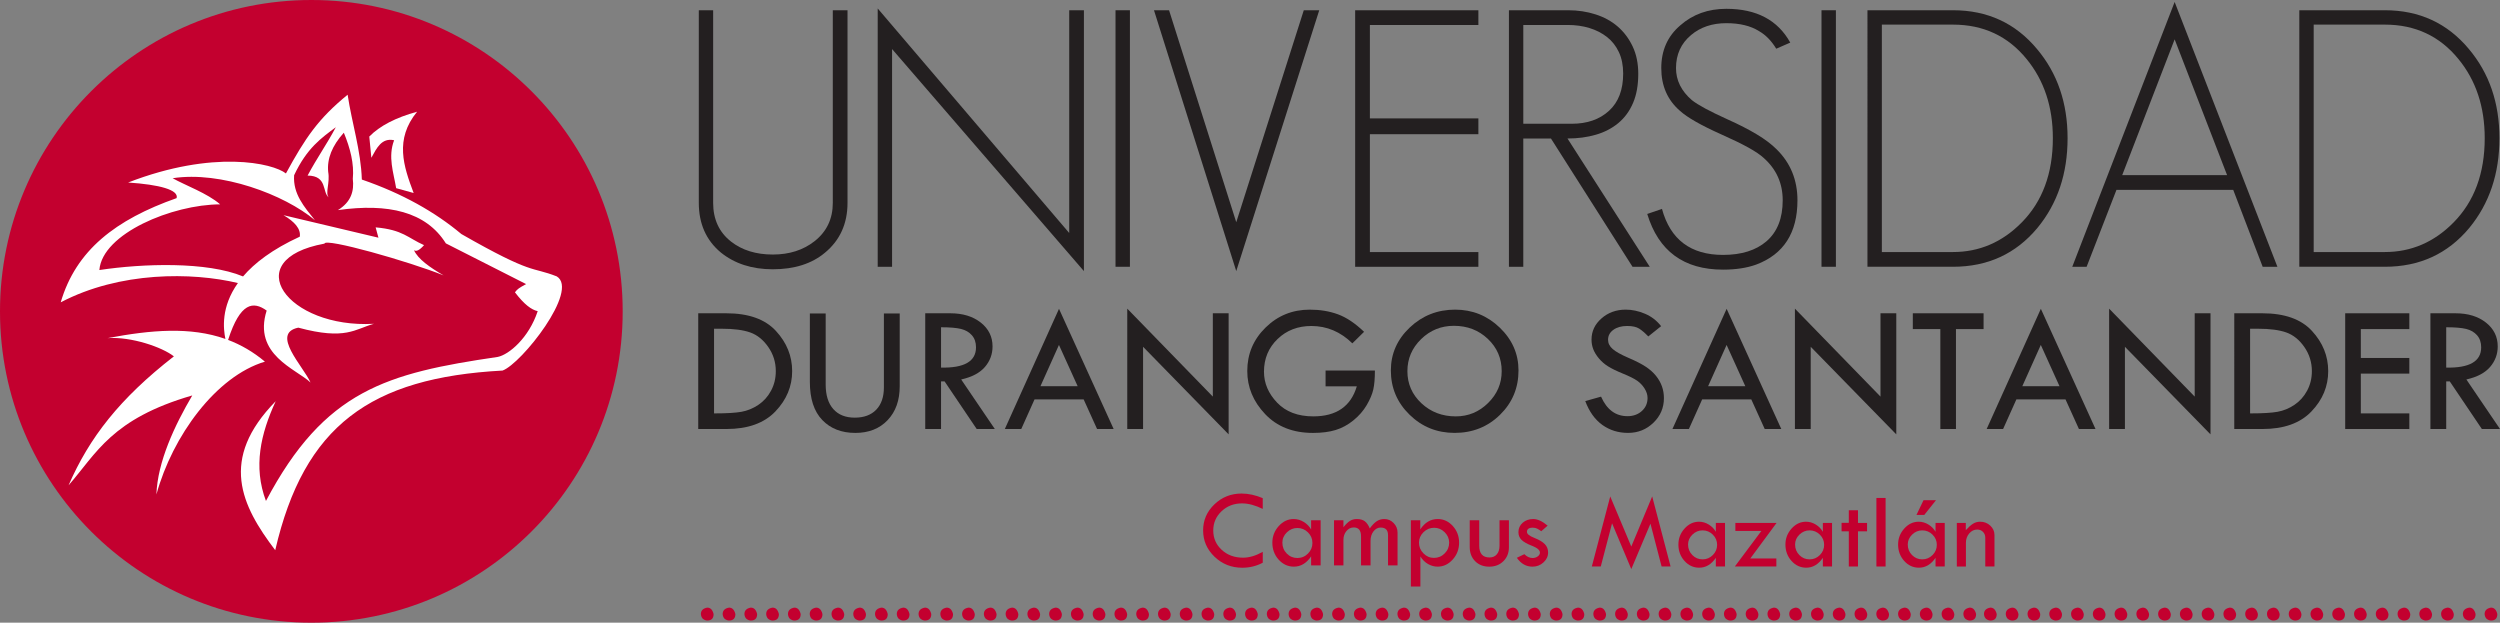 <!-- Generator: Adobe Illustrator 21.0.2, SVG Export Plug-In  -->
<svg version="1.1"
	 xmlns="http://www.w3.org/2000/svg" xmlns:xlink="http://www.w3.org/1999/xlink" xmlns:a="http://ns.adobe.com/AdobeSVGViewerExtensions/3.0/"
	 x="0px" y="0px" width="283.348px" height="70.574px" viewBox="0 0 283.348 70.574"
	 style="enable-background:new 0 0 283.348 70.574;" xml:space="preserve">
<rect x="0" y="0" width="283.348" height="70.574" fill="#808080" stroke="none"/>
<style type="text/css">
	.st0{fill:#C3002F;}
	.st1{fill:#FFFFFF;}
	.st2{fill:#231F20;}
</style>
<defs>
</defs>
<g>
	<g>
		<g>
			<path class="st0" d="M35.291,0C15.79,0,0,15.806,0,35.293c0,19.491,15.79,35.281,35.291,35.281
				c19.481,0,35.284-15.79,35.284-35.281C70.575,15.806,54.772,0,35.291,0z"/>
			<path class="st1" d="M44.669,15.894c-0.719,1.89-0.068,3.646,0.231,5.433c0.662,0.184,1.322,0.366,1.984,0.549
				c-1.149-3.037-2.181-6.078,0.391-9.215c-2.427,0.667-4.233,1.605-5.421,2.815c0.08,0.802,0.157,1.606,0.235,2.406
				C42.695,16.78,43.253,15.591,44.669,15.894z"/>
			<path class="st1" d="M63.103,31.326c-2.941-1.155-2.566-0.086-10.811-4.8c-2.99-2.499-6.687-4.596-11.282-6.176
				c-0.097-3.247-1.128-6.403-1.61-9.614c-3.35,2.739-4.8,4.903-6.993,8.922c-1.466-1.163-8.203-2.723-17.886,1.028
				c3.576,0.241,5.759,0.835,5.497,1.769c-6.906,2.434-11.406,5.905-13.137,11.812c6.704-3.518,14.9-3.427,20.083-2.189
				c-1.937,2.723-1.652,5.194-1.416,6.337c-3.967-1.403-8.419-1.027-13.354-0.092c2.713-0.184,6.207,1.033,7.515,2.067
				c-6.148,4.784-9.579,9.2-11.937,14.615c3.184-3.643,4.875-7.534,14.021-10.187c-1.995,3.388-3.939,7.525-4.065,11.224
				c1.827-6.638,6.756-13.392,12.298-15.054c-1.324-1.111-2.715-1.909-4.173-2.462c1.38-4.287,2.864-4.408,4.371-3.325
				c-1.588,5.008,3.35,6.61,4.971,8.153c-0.821-1.845-4.553-5.562-1.385-6.218c5.383,1.453,6.417,0.158,8.566-0.436
				c-9.825,0.553-15.495-7.279-5.597-9.089c0.029-0.687,9.597,2.027,13.5,3.603c-1.573-0.917-2.905-1.853-3.359-2.858
				c0.265,0.188,0.643-0.004,1.14-0.573c-1.831-0.807-2.381-1.739-5.486-2.014c0.106,0.39,0.213,0.78,0.318,1.171
				c-3.584-0.851-7.171-1.701-10.758-2.552c1.272,0.751,1.976,1.554,1.845,2.435c-3.121,1.435-5.14,2.994-6.432,4.508
				c-4.09-1.705-11.34-1.469-16.285-0.725c0.333-4.144,8.279-7.428,13.69-7.445c-1.425-1.25-4.004-2.176-5.386-2.961
				c5.444-0.847,12.677,1.847,16.128,4.759c-1.208-1.51-2.505-2.98-2.359-5.098c1.451-3.085,3.091-4.225,4.727-5.441
				c-1.1,2.063-2.102,3.419-3.201,5.481c2.294,0.011,1.632,1.941,2.405,2.467c-0.446-0.457,0.158-1.635-0.069-2.889
				c-0.148-1.482,0.443-2.964,1.773-4.438c0.73,1.774,1.181,3.524,1.017,5.23c0.166,1.381-0.188,2.618-1.689,3.543
				c5.693-0.805,9.986,0.177,12.235,3.77c3.031,1.539,6.063,3.076,9.096,4.614c-0.798,0.434-0.98,0.551-1.267,0.933
				c1.078,1.402,1.866,1.973,2.581,2.136c-1.004,3.033-3.253,4.925-4.527,5.186c-12.583,1.848-19.62,3.749-26.273,16.324
				c-1.462-3.881-0.6-7.619,1.106-11.305c-6.457,6.582-3.898,11.829-0.055,16.887c3.265-14.114,10.798-19.553,25.765-20.36
				C59.096,41.229,65.688,32.9,63.103,31.326z"/>
		</g>
		<g>
			<g>
				<path class="st0" d="M80.159,70.329c-0.16,0-0.327-0.065-0.502-0.199c-0.131-0.133-0.203-0.31-0.22-0.532
					c0-0.4,0.242-0.644,0.721-0.732c0.364,0,0.603,0.244,0.72,0.732C80.879,70.085,80.639,70.329,80.159,70.329z"/>
				<path class="st0" d="M82.627,70.329c-0.161,0-0.327-0.065-0.502-0.199c-0.131-0.133-0.204-0.31-0.219-0.532
					c0-0.4,0.241-0.644,0.721-0.732c0.363,0,0.603,0.244,0.721,0.732C83.348,70.085,83.106,70.329,82.627,70.329z"/>
				<path class="st0" d="M85.094,70.329c-0.161,0-0.327-0.065-0.503-0.199c-0.131-0.133-0.203-0.31-0.219-0.532
					c0-0.4,0.241-0.644,0.721-0.732c0.365,0,0.603,0.244,0.72,0.732C85.814,70.085,85.574,70.329,85.094,70.329z"/>
				<path class="st0" d="M87.56,70.329c-0.159,0-0.327-0.065-0.503-0.199c-0.131-0.133-0.203-0.31-0.219-0.532
					c0-0.4,0.242-0.644,0.721-0.732c0.364,0,0.604,0.244,0.721,0.732C88.281,70.085,88.042,70.329,87.56,70.329z"/>
				<path class="st0" d="M90.028,70.329c-0.161,0-0.328-0.065-0.503-0.199c-0.131-0.133-0.203-0.31-0.218-0.532
					c0-0.4,0.241-0.644,0.721-0.732c0.364,0,0.603,0.244,0.721,0.732C90.749,70.085,90.508,70.329,90.028,70.329z"/>
				<path class="st0" d="M92.495,70.329c-0.161,0-0.327-0.065-0.503-0.199c-0.131-0.133-0.203-0.31-0.218-0.532
					c0-0.4,0.241-0.644,0.721-0.732c0.364,0,0.604,0.244,0.721,0.732C93.215,70.085,92.975,70.329,92.495,70.329z"/>
				<path class="st0" d="M94.963,70.329c-0.161,0-0.328-0.065-0.504-0.199c-0.131-0.133-0.202-0.31-0.216-0.532
					c0-0.4,0.24-0.644,0.721-0.732c0.363,0,0.603,0.244,0.72,0.732C95.683,70.085,95.443,70.329,94.963,70.329z"/>
				<path class="st0" d="M97.43,70.329c-0.161,0-0.328-0.065-0.504-0.199c-0.131-0.133-0.202-0.31-0.218-0.532
					c0-0.4,0.242-0.644,0.722-0.732c0.362,0,0.602,0.244,0.72,0.732C98.15,70.085,97.909,70.329,97.43,70.329z"/>
				<path class="st0" d="M99.896,70.329c-0.161,0-0.327-0.065-0.503-0.199c-0.131-0.133-0.205-0.31-0.219-0.532
					c0-0.4,0.241-0.644,0.721-0.732c0.364,0,0.604,0.244,0.72,0.732C100.616,70.085,100.376,70.329,99.896,70.329z"/>
				<path class="st0" d="M102.363,70.329c-0.16,0-0.328-0.065-0.502-0.199c-0.131-0.133-0.205-0.31-0.219-0.532
					c0-0.4,0.241-0.644,0.721-0.732c0.365,0,0.604,0.244,0.721,0.732C103.084,70.085,102.844,70.329,102.363,70.329z"/>
				<path class="st0" d="M104.831,70.329c-0.161,0-0.326-0.065-0.503-0.199c-0.133-0.133-0.204-0.31-0.219-0.532
					c0-0.4,0.241-0.644,0.721-0.732c0.363,0,0.603,0.244,0.719,0.732C105.549,70.085,105.31,70.329,104.831,70.329z"/>
				<path class="st0" d="M107.297,70.329c-0.159,0-0.327-0.065-0.503-0.199c-0.13-0.133-0.203-0.31-0.218-0.532
					c0-0.4,0.242-0.644,0.721-0.732c0.363,0,0.604,0.244,0.72,0.732C108.017,70.085,107.777,70.329,107.297,70.329z"/>
				<path class="st0" d="M109.764,70.329c-0.16,0-0.328-0.065-0.503-0.199c-0.131-0.133-0.203-0.31-0.219-0.532
					c0-0.4,0.242-0.644,0.721-0.732c0.363,0,0.603,0.244,0.719,0.732C110.484,70.085,110.245,70.329,109.764,70.329z"/>
				<path class="st0" d="M112.232,70.329c-0.161,0-0.327-0.065-0.503-0.199c-0.131-0.133-0.204-0.31-0.219-0.532
					c0-0.4,0.24-0.644,0.722-0.732c0.364,0,0.602,0.244,0.719,0.732C112.951,70.085,112.712,70.329,112.232,70.329z"/>
				<path class="st0" d="M114.698,70.329c-0.159,0-0.327-0.065-0.503-0.199c-0.129-0.133-0.203-0.31-0.217-0.532
					c0-0.4,0.24-0.644,0.721-0.732c0.364,0,0.604,0.244,0.72,0.732C115.418,70.085,115.178,70.329,114.698,70.329z"/>
				<path class="st0" d="M117.166,70.329c-0.161,0-0.328-0.065-0.504-0.199c-0.131-0.133-0.203-0.31-0.217-0.532
					c0-0.4,0.241-0.644,0.721-0.732c0.363,0,0.602,0.244,0.719,0.732C117.885,70.085,117.647,70.329,117.166,70.329z"/>
				<path class="st0" d="M119.632,70.329c-0.161,0-0.327-0.065-0.502-0.199c-0.131-0.133-0.203-0.31-0.219-0.532
					c0-0.4,0.241-0.644,0.721-0.732c0.365,0,0.604,0.244,0.721,0.732C120.352,70.085,120.113,70.329,119.632,70.329z"/>
				<path class="st0" d="M122.1,70.329c-0.161,0-0.327-0.065-0.504-0.199c-0.13-0.133-0.203-0.31-0.217-0.532
					c0-0.4,0.24-0.644,0.721-0.732c0.364,0,0.602,0.244,0.72,0.732C122.82,70.085,122.58,70.329,122.1,70.329z"/>
				<path class="st0" d="M124.566,70.329c-0.161,0-0.327-0.065-0.503-0.199c-0.13-0.133-0.204-0.31-0.218-0.532
					c0-0.4,0.24-0.644,0.721-0.732c0.363,0,0.604,0.244,0.72,0.732C125.286,70.085,125.046,70.329,124.566,70.329z"/>
				<path class="st0" d="M127.033,70.329c-0.161,0-0.326-0.065-0.503-0.199c-0.131-0.133-0.202-0.31-0.218-0.532
					c0-0.4,0.241-0.644,0.721-0.732c0.365,0,0.603,0.244,0.719,0.732C127.753,70.085,127.515,70.329,127.033,70.329z"/>
				<path class="st0" d="M129.501,70.329c-0.161,0-0.326-0.065-0.503-0.199c-0.129-0.133-0.203-0.31-0.219-0.532
					c0-0.4,0.242-0.644,0.723-0.732c0.364,0,0.603,0.244,0.72,0.732C130.221,70.085,129.981,70.329,129.501,70.329z"/>
				<path class="st0" d="M131.967,70.329c-0.16,0-0.327-0.065-0.502-0.199c-0.131-0.133-0.204-0.31-0.218-0.532
					c0-0.4,0.24-0.644,0.72-0.732c0.364,0,0.603,0.244,0.721,0.732C132.689,70.085,132.448,70.329,131.967,70.329z"/>
				<path class="st0" d="M134.434,70.329c-0.161,0-0.327-0.065-0.503-0.199c-0.13-0.133-0.203-0.31-0.217-0.532
					c0-0.4,0.24-0.644,0.72-0.732c0.365,0,0.605,0.244,0.721,0.732C135.155,70.085,134.915,70.329,134.434,70.329z"/>
				<path class="st0" d="M136.902,70.329c-0.16,0-0.328-0.065-0.503-0.199c-0.131-0.133-0.203-0.31-0.219-0.532
					c0-0.4,0.241-0.644,0.722-0.732c0.363,0,0.603,0.244,0.719,0.732C137.622,70.085,137.382,70.329,136.902,70.329z"/>
				<path class="st0" d="M139.37,70.329c-0.161,0-0.327-0.065-0.503-0.199c-0.131-0.133-0.203-0.31-0.217-0.532
					c0-0.4,0.241-0.644,0.721-0.732c0.363,0,0.603,0.244,0.72,0.732C140.089,70.085,139.85,70.329,139.37,70.329z"/>
				<path class="st0" d="M141.835,70.329c-0.16,0-0.327-0.065-0.502-0.199c-0.129-0.133-0.202-0.31-0.217-0.532
					c0-0.4,0.24-0.644,0.719-0.732c0.365,0,0.605,0.244,0.721,0.732C142.555,70.085,142.315,70.329,141.835,70.329z"/>
				<path class="st0" d="M144.302,70.329c-0.16,0-0.327-0.065-0.502-0.199c-0.13-0.133-0.203-0.31-0.219-0.532
					c0-0.4,0.24-0.644,0.721-0.732c0.365,0,0.604,0.244,0.721,0.732C145.023,70.085,144.783,70.329,144.302,70.329z"/>
				<path class="st0" d="M146.77,70.329c-0.161,0-0.328-0.065-0.503-0.199c-0.131-0.133-0.203-0.31-0.218-0.532
					c0-0.4,0.241-0.644,0.721-0.732c0.363,0,0.603,0.244,0.72,0.732C147.49,70.085,147.251,70.329,146.77,70.329z"/>
				<path class="st0" d="M149.236,70.329c-0.16,0-0.327-0.065-0.503-0.199c-0.129-0.133-0.203-0.31-0.217-0.532
					c0-0.4,0.241-0.644,0.72-0.732c0.363,0,0.604,0.244,0.72,0.732C149.956,70.085,149.717,70.329,149.236,70.329z"/>
				<path class="st0" d="M151.703,70.329c-0.159,0-0.326-0.065-0.502-0.199c-0.129-0.133-0.202-0.31-0.219-0.532
					c0-0.4,0.242-0.644,0.721-0.732c0.365,0,0.605,0.244,0.721,0.732C152.424,70.085,152.184,70.329,151.703,70.329z"/>
				<path class="st0" d="M154.17,70.329c-0.16,0-0.327-0.065-0.502-0.199c-0.131-0.133-0.202-0.31-0.217-0.532
					c0-0.4,0.24-0.644,0.719-0.732c0.365,0,0.605,0.244,0.721,0.732C154.891,70.085,154.651,70.329,154.17,70.329z"/>
				<path class="st0" d="M156.639,70.329c-0.161,0-0.328-0.065-0.503-0.199c-0.131-0.133-0.203-0.31-0.218-0.532
					c0-0.4,0.241-0.644,0.721-0.732c0.363,0,0.603,0.244,0.719,0.732C157.357,70.085,157.119,70.329,156.639,70.329z"/>
				<path class="st0" d="M159.105,70.329c-0.159,0-0.327-0.065-0.503-0.199c-0.13-0.133-0.202-0.31-0.218-0.532
					c0-0.4,0.241-0.644,0.721-0.732c0.363,0,0.604,0.244,0.72,0.732C159.825,70.085,159.587,70.329,159.105,70.329z"/>
				<path class="st0" d="M161.572,70.329c-0.16,0-0.328-0.065-0.503-0.199c-0.131-0.133-0.202-0.31-0.219-0.532
					c0-0.4,0.241-0.644,0.721-0.732c0.365,0,0.604,0.244,0.721,0.732C162.292,70.085,162.053,70.329,161.572,70.329z"/>
				<path class="st0" d="M164.039,70.329c-0.161,0-0.327-0.065-0.503-0.199c-0.132-0.133-0.204-0.31-0.219-0.532
					c0-0.4,0.24-0.644,0.721-0.732c0.363,0,0.603,0.244,0.719,0.732C164.759,70.085,164.519,70.329,164.039,70.329z"/>
				<path class="st0" d="M166.506,70.329c-0.16,0-0.327-0.065-0.503-0.199c-0.13-0.133-0.202-0.31-0.217-0.532
					c0-0.4,0.241-0.644,0.721-0.732c0.363,0,0.604,0.244,0.721,0.732C167.227,70.085,166.988,70.329,166.506,70.329z"/>
				<path class="st0" d="M168.973,70.329c-0.161,0-0.327-0.065-0.503-0.199c-0.131-0.133-0.202-0.31-0.218-0.532
					c0-0.4,0.241-0.644,0.721-0.732c0.364,0,0.604,0.244,0.721,0.732C169.694,70.085,169.454,70.329,168.973,70.329z"/>
				<path class="st0" d="M171.44,70.329c-0.161,0-0.328-0.065-0.502-0.199c-0.132-0.133-0.204-0.31-0.219-0.532
					c0-0.4,0.241-0.644,0.721-0.732c0.364,0,0.603,0.244,0.72,0.732C172.16,70.085,171.92,70.329,171.44,70.329z"/>
				<path class="st0" d="M173.908,70.329c-0.161,0-0.328-0.065-0.503-0.199c-0.131-0.133-0.203-0.31-0.217-0.532
					c0-0.4,0.241-0.644,0.721-0.732c0.363,0,0.602,0.244,0.721,0.732C174.628,70.085,174.388,70.329,173.908,70.329z"/>
				<path class="st0" d="M176.374,70.329c-0.16,0-0.327-0.065-0.503-0.199c-0.131-0.133-0.203-0.31-0.218-0.532
					c0-0.4,0.241-0.644,0.721-0.732c0.364,0,0.604,0.244,0.721,0.732C177.095,70.085,176.854,70.329,176.374,70.329z"/>
				<path class="st0" d="M178.841,70.329c-0.159,0-0.326-0.065-0.503-0.199c-0.131-0.133-0.203-0.31-0.219-0.532
					c0-0.4,0.243-0.644,0.721-0.732c0.365,0,0.605,0.244,0.721,0.732C179.561,70.085,179.322,70.329,178.841,70.329z"/>
				<path class="st0" d="M181.309,70.329c-0.161,0-0.328-0.065-0.503-0.199c-0.131-0.133-0.204-0.31-0.219-0.532
					c0-0.4,0.241-0.644,0.722-0.732c0.363,0,0.602,0.244,0.719,0.732C182.028,70.085,181.789,70.329,181.309,70.329z"/>
				<path class="st0" d="M183.775,70.329c-0.16,0-0.326-0.065-0.502-0.199c-0.131-0.133-0.205-0.31-0.218-0.532
					c0-0.4,0.241-0.644,0.72-0.732c0.366,0,0.603,0.244,0.721,0.732C184.496,70.085,184.257,70.329,183.775,70.329z"/>
				<path class="st0" d="M186.242,70.329c-0.16,0-0.327-0.065-0.503-0.199c-0.131-0.133-0.204-0.31-0.219-0.532
					c0-0.4,0.241-0.644,0.721-0.732c0.365,0,0.604,0.244,0.72,0.732C186.962,70.085,186.722,70.329,186.242,70.329z"/>
				<path class="st0" d="M188.711,70.329c-0.161,0-0.33-0.065-0.504-0.199c-0.131-0.133-0.203-0.31-0.219-0.532
					c0-0.4,0.242-0.644,0.723-0.732c0.362,0,0.602,0.244,0.718,0.732C189.429,70.085,189.19,70.329,188.711,70.329z"/>
				<path class="st0" d="M191.177,70.329c-0.16,0-0.326-0.065-0.503-0.199c-0.13-0.133-0.203-0.31-0.218-0.532
					c0-0.4,0.241-0.644,0.721-0.732c0.363,0,0.603,0.244,0.719,0.732C191.896,70.085,191.658,70.329,191.177,70.329z"/>
				<path class="st0" d="M193.644,70.329c-0.161,0-0.328-0.065-0.503-0.199c-0.13-0.133-0.205-0.31-0.218-0.532
					c0-0.4,0.239-0.644,0.721-0.732c0.364,0,0.603,0.244,0.719,0.732C194.362,70.085,194.124,70.329,193.644,70.329z"/>
				<path class="st0" d="M196.111,70.329c-0.161,0-0.327-0.065-0.503-0.199c-0.131-0.133-0.204-0.31-0.218-0.532
					c0-0.4,0.24-0.644,0.721-0.732c0.363,0,0.603,0.244,0.72,0.732C196.831,70.085,196.592,70.329,196.111,70.329z"/>
				<path class="st0" d="M198.579,70.329c-0.161,0-0.328-0.065-0.505-0.199c-0.131-0.133-0.202-0.31-0.218-0.532
					c0-0.4,0.241-0.644,0.723-0.732c0.363,0,0.602,0.244,0.718,0.732C199.298,70.085,199.059,70.329,198.579,70.329z"/>
				<path class="st0" d="M201.045,70.329c-0.161,0-0.327-0.065-0.503-0.199c-0.129-0.133-0.203-0.31-0.218-0.532
					c0-0.4,0.241-0.644,0.721-0.732c0.364,0,0.604,0.244,0.718,0.732C201.763,70.085,201.525,70.329,201.045,70.329z"/>
				<path class="st0" d="M203.511,70.329c-0.16,0-0.327-0.065-0.502-0.199c-0.131-0.133-0.204-0.31-0.218-0.532
					c0-0.4,0.241-0.644,0.72-0.732c0.365,0,0.603,0.244,0.721,0.732C204.233,70.085,203.992,70.329,203.511,70.329z"/>
				<path class="st0" d="M205.979,70.329c-0.161,0-0.327-0.065-0.503-0.199c-0.131-0.133-0.203-0.31-0.218-0.532
					c0-0.4,0.24-0.644,0.721-0.732c0.365,0,0.604,0.244,0.72,0.732C206.699,70.085,206.46,70.329,205.979,70.329z"/>
				<path class="st0" d="M208.446,70.329c-0.16,0-0.326-0.065-0.503-0.199c-0.13-0.133-0.203-0.31-0.217-0.532
					c0-0.4,0.24-0.644,0.72-0.732c0.365,0,0.603,0.244,0.719,0.732C209.165,70.085,208.926,70.329,208.446,70.329z"/>
				<path class="st0" d="M210.913,70.329c-0.16,0-0.327-0.065-0.503-0.199c-0.13-0.133-0.203-0.31-0.218-0.532
					c0-0.4,0.241-0.644,0.721-0.732c0.364,0,0.603,0.244,0.72,0.732C211.633,70.085,211.394,70.329,210.913,70.329z"/>
				<path class="st0" d="M213.379,70.329c-0.16,0-0.326-0.065-0.502-0.199c-0.131-0.133-0.203-0.31-0.219-0.532
					c0-0.4,0.241-0.644,0.721-0.732c0.366,0,0.604,0.244,0.721,0.732C214.1,70.085,213.861,70.329,213.379,70.329z"/>
				<path class="st0" d="M215.847,70.329c-0.161,0-0.326-0.065-0.502-0.199c-0.13-0.133-0.203-0.31-0.218-0.532
					c0-0.4,0.24-0.644,0.72-0.732c0.364,0,0.604,0.244,0.72,0.732C216.567,70.085,216.327,70.329,215.847,70.329z"/>
				<path class="st0" d="M218.315,70.329c-0.16,0-0.327-0.065-0.503-0.199c-0.131-0.133-0.203-0.31-0.218-0.532
					c0-0.4,0.241-0.644,0.721-0.732c0.363,0,0.602,0.244,0.719,0.732C219.033,70.085,218.794,70.329,218.315,70.329z"/>
				<path class="st0" d="M220.781,70.329c-0.16,0-0.327-0.065-0.504-0.199c-0.13-0.133-0.202-0.31-0.218-0.532
					c0-0.4,0.242-0.644,0.721-0.732c0.365,0,0.604,0.244,0.72,0.732C221.501,70.085,221.262,70.329,220.781,70.329z"/>
				<path class="st0" d="M223.249,70.329c-0.161,0-0.329-0.065-0.504-0.199c-0.13-0.133-0.202-0.31-0.219-0.532
					c0-0.4,0.242-0.644,0.724-0.732c0.363,0,0.603,0.244,0.72,0.732C223.969,70.085,223.729,70.329,223.249,70.329z"/>
			</g>
			<g>
				<path class="st0" d="M225.584,70.329c-0.16,0-0.326-0.065-0.502-0.199c-0.131-0.133-0.204-0.31-0.219-0.532
					c0-0.4,0.241-0.644,0.721-0.732c0.365,0,0.605,0.244,0.721,0.732C226.305,70.085,226.065,70.329,225.584,70.329z"/>
				<path class="st0" d="M228.054,70.329c-0.161,0-0.328-0.065-0.504-0.199c-0.131-0.133-0.202-0.31-0.219-0.532
					c0-0.4,0.241-0.644,0.723-0.732c0.363,0,0.602,0.244,0.719,0.732C228.773,70.085,228.533,70.329,228.054,70.329z"/>
				<path class="st0" d="M230.519,70.329c-0.161,0-0.327-0.065-0.503-0.199c-0.131-0.133-0.204-0.31-0.218-0.532
					c0-0.4,0.241-0.644,0.721-0.732c0.363,0,0.603,0.244,0.719,0.732C231.238,70.085,230.999,70.329,230.519,70.329z"/>
				<path class="st0" d="M232.986,70.329c-0.159,0-0.327-0.065-0.502-0.199c-0.131-0.133-0.205-0.31-0.219-0.532
					c0-0.4,0.241-0.644,0.721-0.732c0.365,0,0.604,0.244,0.721,0.732C233.707,70.085,233.466,70.329,232.986,70.329z"/>
				<path class="st0" d="M235.453,70.329c-0.16,0-0.327-0.065-0.502-0.199c-0.131-0.133-0.203-0.31-0.219-0.532
					c0-0.4,0.241-0.644,0.721-0.732c0.365,0,0.603,0.244,0.721,0.732C236.174,70.085,235.934,70.329,235.453,70.329z"/>
				<path class="st0" d="M237.921,70.329c-0.161,0-0.328-0.065-0.503-0.199c-0.132-0.133-0.203-0.31-0.218-0.532
					c0-0.4,0.239-0.644,0.721-0.732c0.363,0,0.603,0.244,0.718,0.732C238.639,70.085,238.401,70.329,237.921,70.329z"/>
				<path class="st0" d="M240.387,70.329c-0.159,0-0.327-0.065-0.504-0.199c-0.129-0.133-0.203-0.31-0.219-0.532
					c0-0.4,0.242-0.644,0.722-0.732c0.364,0,0.603,0.244,0.72,0.732C241.107,70.085,240.867,70.329,240.387,70.329z"/>
				<path class="st0" d="M242.855,70.329c-0.16,0-0.328-0.065-0.503-0.199c-0.13-0.133-0.203-0.31-0.218-0.532
					c0-0.4,0.241-0.644,0.721-0.732c0.365,0,0.602,0.244,0.72,0.732C243.575,70.085,243.336,70.329,242.855,70.329z"/>
				<path class="st0" d="M245.322,70.329c-0.161,0-0.328-0.065-0.503-0.199c-0.132-0.133-0.205-0.31-0.219-0.532
					c0-0.4,0.241-0.644,0.722-0.732c0.364,0,0.602,0.244,0.718,0.732C246.04,70.085,245.802,70.329,245.322,70.329z"/>
				<path class="st0" d="M247.789,70.329c-0.16,0-0.327-0.065-0.504-0.199c-0.13-0.133-0.203-0.31-0.217-0.532
					c0-0.4,0.24-0.644,0.721-0.732c0.363,0,0.602,0.244,0.719,0.732C248.508,70.085,248.268,70.329,247.789,70.329z"/>
				<path class="st0" d="M250.255,70.329c-0.16,0-0.326-0.065-0.503-0.199c-0.13-0.133-0.203-0.31-0.218-0.532
					c0-0.4,0.242-0.644,0.721-0.732c0.365,0,0.604,0.244,0.721,0.732C250.975,70.085,250.737,70.329,250.255,70.329z"/>
				<path class="st0" d="M252.723,70.329c-0.161,0-0.328-0.065-0.503-0.199c-0.131-0.133-0.203-0.31-0.219-0.532
					c0-0.4,0.241-0.644,0.722-0.732c0.364,0,0.603,0.244,0.719,0.732C253.442,70.085,253.203,70.329,252.723,70.329z"/>
				<path class="st0" d="M255.189,70.329c-0.16,0-0.326-0.065-0.502-0.199c-0.13-0.133-0.204-0.31-0.218-0.532
					c0-0.4,0.241-0.644,0.72-0.732c0.365,0,0.604,0.244,0.72,0.732C255.908,70.085,255.669,70.329,255.189,70.329z"/>
				<path class="st0" d="M257.656,70.329c-0.16,0-0.327-0.065-0.503-0.199c-0.13-0.133-0.203-0.31-0.217-0.532
					c0-0.4,0.24-0.644,0.721-0.732c0.363,0,0.604,0.244,0.721,0.732C258.377,70.085,258.137,70.329,257.656,70.329z"/>
				<path class="st0" d="M260.124,70.329c-0.161,0-0.327-0.065-0.504-0.199c-0.13-0.133-0.201-0.31-0.217-0.532
					c0-0.4,0.241-0.644,0.721-0.732c0.365,0,0.603,0.244,0.719,0.732C260.843,70.085,260.604,70.329,260.124,70.329z"/>
				<path class="st0" d="M262.59,70.329c-0.161,0-0.327-0.065-0.502-0.199c-0.131-0.133-0.203-0.31-0.219-0.532
					c0-0.4,0.241-0.644,0.721-0.732c0.365,0,0.603,0.244,0.721,0.732C263.311,70.085,263.07,70.329,262.59,70.329z"/>
				<path class="st0" d="M265.057,70.329c-0.16,0-0.327-0.065-0.503-0.199c-0.13-0.133-0.203-0.31-0.217-0.532
					c0-0.4,0.24-0.644,0.72-0.732c0.364,0,0.603,0.244,0.721,0.732C265.778,70.085,265.538,70.329,265.057,70.329z"/>
				<path class="st0" d="M267.525,70.329c-0.16,0-0.327-0.065-0.503-0.199c-0.129-0.133-0.203-0.31-0.217-0.532
					c0-0.4,0.239-0.644,0.72-0.732c0.364,0,0.604,0.244,0.72,0.732C268.245,70.085,268.005,70.329,267.525,70.329z"/>
				<path class="st0" d="M269.993,70.329c-0.161,0-0.329-0.065-0.503-0.199c-0.131-0.133-0.203-0.31-0.219-0.532
					c0-0.4,0.241-0.644,0.722-0.732c0.363,0,0.602,0.244,0.718,0.732C270.71,70.085,270.473,70.329,269.993,70.329z"/>
				<path class="st0" d="M272.459,70.329c-0.161,0-0.328-0.065-0.503-0.199c-0.13-0.133-0.203-0.31-0.219-0.532
					c0-0.4,0.242-0.644,0.722-0.732c0.363,0,0.603,0.244,0.72,0.732C273.179,70.085,272.94,70.329,272.459,70.329z"/>
				<path class="st0" d="M274.925,70.329c-0.159,0-0.326-0.065-0.502-0.199c-0.13-0.133-0.204-0.31-0.219-0.532
					c0-0.4,0.241-0.644,0.721-0.732c0.366,0,0.605,0.244,0.721,0.732C275.646,70.085,275.406,70.329,274.925,70.329z"/>
				<path class="st0" d="M277.393,70.329c-0.161,0-0.328-0.065-0.503-0.199c-0.13-0.133-0.203-0.31-0.218-0.532
					c0-0.4,0.239-0.644,0.721-0.732c0.363,0,0.603,0.244,0.72,0.732C278.113,70.085,277.873,70.329,277.393,70.329z"/>
				<path class="st0" d="M279.861,70.329c-0.161,0-0.327-0.065-0.503-0.199c-0.131-0.133-0.203-0.31-0.22-0.532
					c0-0.4,0.242-0.644,0.723-0.732c0.363,0,0.603,0.244,0.719,0.732C280.58,70.085,280.341,70.329,279.861,70.329z"/>
				<path class="st0" d="M282.326,70.329c-0.16,0-0.327-0.065-0.502-0.199c-0.131-0.133-0.203-0.31-0.22-0.532
					c0-0.4,0.242-0.644,0.721-0.732c0.365,0,0.604,0.244,0.72,0.732C283.046,70.085,282.807,70.329,282.326,70.329z"/>
			</g>
		</g>
		<g>
			<path class="st2" d="M93.494,28.646C92,29.894,90.03,30.52,87.589,30.52c-2.365,0-4.33-0.637-5.905-1.913
				c-1.657-1.387-2.483-3.259-2.483-5.622V1.161h1.626v21.824c0,1.874,0.679,3.342,2.037,4.402c1.249,0.974,2.825,1.462,4.725,1.462
				c1.873,0,3.445-0.503,4.722-1.504c1.386-1.087,2.078-2.538,2.078-4.359V1.161h1.668v21.824
				C96.057,25.348,95.203,27.236,93.494,28.646z"/>
			<path class="st2" d="M101.106,5.559v24.677h-1.628V0.958l21.705,25.449V1.161h1.667v29.565L101.106,5.559z"/>
			<path class="st2" d="M126.432,30.236V1.161h1.631v29.075H126.432z"/>
			<path class="st2" d="M140.115,30.726l-9.324-29.565h1.708l7.617,24.026l7.654-24.026h1.752L140.115,30.726z"/>
			<path class="st2" d="M153.592,30.236V1.161h13.967v1.67h-12.296v10.588h12.296v1.79h-12.296v13.358h12.296v1.67H153.592z"/>
			<path class="st2" d="M185.028,30.236l-9.244-14.538h-3.136v14.538h-1.627V1.161h6.721c1.082,0,2.117,0.156,3.094,0.469
				c0.977,0.313,1.817,0.774,2.521,1.384c0.706,0.614,1.27,1.365,1.692,2.261c0.422,0.895,0.631,1.928,0.631,3.094
				c0,1.276-0.196,2.38-0.59,3.299c-0.394,0.924-0.949,1.682-1.67,2.282c-0.718,0.595-1.569,1.038-2.546,1.32
				c-0.976,0.285-2.05,0.429-3.216,0.429l9.324,14.538H185.028z M183.482,5.906c-0.326-0.694-0.774-1.262-1.344-1.71
				c-0.571-0.45-1.236-0.789-1.997-1.022c-0.758-0.23-1.571-0.344-2.444-0.344h-5.048v11.196h5.499c1.735,0,3.141-0.488,4.212-1.464
				c1.076-0.977,1.609-2.388,1.609-4.235C183.968,7.406,183.807,6.599,183.482,5.906z"/>
			<path class="st2" d="M199.035,29.992c-1.058,0.379-2.308,0.569-3.747,0.569c-4.45,0-7.314-2.103-8.591-6.311l1.669-0.572
				c0.95,3.476,3.258,5.213,6.922,5.213c2.091,0,3.733-0.516,4.927-1.547c1.224-1.059,1.835-2.608,1.835-4.643
				c0-1.926-0.718-3.527-2.159-4.804c-0.381-0.352-0.963-0.746-1.749-1.181c-0.788-0.436-1.791-0.924-3.015-1.466
				c-2.307-1.031-3.882-1.926-4.721-2.687c-1.413-1.222-2.119-2.837-2.119-4.846c0-2.009,0.721-3.622,2.157-4.845
				c1.412-1.246,3.149-1.873,5.213-1.873c3.421,0,5.835,1.278,7.248,3.83l-1.587,0.692c-0.545-0.896-1.195-1.562-1.954-1.996
				c-0.952-0.597-2.185-0.898-3.707-0.898c-1.6,0-2.933,0.45-3.991,1.343c-1.138,0.952-1.71,2.201-1.71,3.748
				c0,1.386,0.598,2.593,1.793,3.625c0.677,0.546,2.036,1.277,4.073,2.198c1.276,0.571,2.374,1.136,3.297,1.691
				c0.925,0.555,1.669,1.12,2.241,1.692c1.573,1.546,2.361,3.474,2.361,5.778C203.72,26.396,202.158,28.824,199.035,29.992z"/>
			<path class="st2" d="M206.448,30.236V1.161h1.631v29.075H206.448z"/>
			<path class="st2" d="M230.916,25.837c-2.443,2.933-5.629,4.398-9.569,4.398h-9.691V1.161h9.691c3.91,0,7.088,1.465,9.529,4.399
				c2.31,2.742,3.462,6.108,3.462,10.099C234.338,19.676,233.201,23.069,230.916,25.837z M229.699,6.698
				c-2.119-2.604-4.902-3.908-8.351-3.908h-8.061v25.776h8.061c2.987,0,5.582-1.114,7.779-3.34c2.363-2.385,3.542-5.577,3.542-9.568
				C232.669,12.101,231.677,9.117,229.699,6.698z"/>
			<path class="st2" d="M256.449,30.236l-3.337-8.715h-13.234l-3.382,8.715h-1.627l11.604-30.013l11.646,30.013H256.449z
				 M246.473,4.459l-5.944,15.391h11.888L246.473,4.459z"/>
			<path class="st2" d="M279.864,25.837c-2.442,2.933-5.633,4.398-9.569,4.398h-9.693V1.161h9.693c3.91,0,7.084,1.465,9.53,4.399
				c2.305,2.742,3.46,6.108,3.46,10.099C283.284,19.676,282.144,23.069,279.864,25.837z M278.642,6.698
				c-2.119-2.604-4.899-3.908-8.348-3.908h-8.062v25.776h8.062c2.986,0,5.579-1.114,7.778-3.34c2.361-2.385,3.544-5.577,3.544-9.568
				C281.617,12.101,280.622,9.117,278.642,6.698z"/>
		</g>
		<g>
			<path class="st2" d="M79.137,35.507h3.181c2.519,0,4.394,0.666,5.622,1.998c1.229,1.331,1.843,2.851,1.843,4.561
				c0,1.722-0.636,3.246-1.905,4.571c-1.27,1.324-3.116,1.986-5.539,1.986h-3.202V35.507z M80.929,37.257v9.596h0.102
				c1.331,0,2.334-0.06,3.007-0.181c0.672-0.12,1.311-0.383,1.916-0.787c0.603-0.404,1.083-0.943,1.44-1.611
				c0.357-0.67,0.535-1.405,0.535-2.207c0-1.01-0.285-1.922-0.855-2.739c-0.569-0.816-1.251-1.367-2.043-1.647
				c-0.793-0.281-1.859-0.422-3.197-0.422H80.929z"/>
			<path class="st2" d="M91.789,35.527h1.793v8.062c0,1.194,0.285,2.117,0.859,2.769c0.575,0.652,1.385,0.978,2.436,0.978
				c1.043,0,1.854-0.3,2.434-0.9c0.58-0.602,0.87-1.448,0.87-2.539v-8.37h1.792v8.248c0,1.605-0.458,2.889-1.376,3.85
				c-0.915,0.961-2.136,1.441-3.659,1.441c-1.559,0-2.806-0.488-3.743-1.463c-0.937-0.974-1.406-2.412-1.406-4.313V35.527z"/>
			<path class="st2" d="M104.865,35.507h2.841c1.415,0,2.566,0.352,3.455,1.055c0.888,0.703,1.333,1.603,1.333,2.701
				c0,0.878-0.287,1.654-0.862,2.327c-0.575,0.672-1.472,1.146-2.691,1.42l3.81,5.612h-2.054l-3.639-5.395h-0.401v5.395h-1.792
				V35.507z M106.657,37.092v4.571c2.642,0.055,3.963-0.711,3.963-2.296c0-0.556-0.153-1.01-0.462-1.364
				c-0.31-0.354-0.721-0.594-1.236-0.721C108.406,37.155,107.651,37.092,106.657,37.092z"/>
			<path class="st2" d="M120.026,35.001l6.193,13.621h-1.879l-1.521-3.357h-5.565l-1.505,3.357h-1.863L120.026,35.001z
				 M120.021,39.096l-2.099,4.679h4.22L120.021,39.096z"/>
			<path class="st2" d="M127.762,34.981l9.699,9.969v-9.444h1.791v13.724l-9.697-9.925v9.317h-1.792V34.981z"/>
			<path class="st2" d="M154.603,37.607l-1.328,1.307c-1.339-1.31-2.886-1.966-4.643-1.966c-1.537,0-2.817,0.494-3.839,1.481
				c-1.024,0.988-1.535,2.223-1.535,3.703c0,1.296,0.496,2.464,1.488,3.502c0.991,1.039,2.359,1.558,4.104,1.558
				c2.615,0,4.257-1.136,4.93-3.407h-3.541v-1.792h5.591c0,0.898-0.06,1.615-0.181,2.149c-0.119,0.535-0.368,1.124-0.745,1.769
				c-0.379,0.644-0.881,1.222-1.509,1.732c-0.628,0.511-1.302,0.876-2.019,1.095c-0.716,0.219-1.574,0.329-2.568,0.329
				c-2.265,0-4.071-0.712-5.419-2.135c-1.35-1.423-2.024-3.05-2.024-4.881c0-1.928,0.69-3.568,2.07-4.923
				c1.38-1.355,3.051-2.032,5.014-2.032c1.168,0,2.233,0.176,3.197,0.531C152.607,35.978,153.593,36.639,154.603,37.607z"/>
			<path class="st2" d="M157.639,41.987c0-1.893,0.715-3.515,2.143-4.867c1.427-1.351,3.143-2.026,5.147-2.026
				c1.956,0,3.641,0.681,5.056,2.042c1.413,1.361,2.121,2.978,2.121,4.85c0,1.982-0.699,3.658-2.095,5.026s-3.112,2.052-5.143,2.052
				c-2.004,0-3.71-0.689-5.116-2.068C158.342,45.619,157.639,43.949,157.639,41.987z M170.201,42.07
				c0-1.447-0.522-2.666-1.565-3.657c-1.044-0.99-2.327-1.486-3.851-1.486c-1.449,0-2.689,0.504-3.721,1.512
				c-1.034,1.009-1.55,2.219-1.55,3.631c0,1.434,0.53,2.645,1.59,3.636c1.061,0.991,2.359,1.486,3.897,1.486
				c1.414,0,2.634-0.505,3.66-1.517C169.688,44.663,170.201,43.462,170.201,42.07z"/>
			<path class="st2" d="M188.269,36.968l-1.452,1.163c-0.385-0.398-0.731-0.695-1.043-0.891c-0.312-0.195-0.761-0.293-1.35-0.293
				c-0.644,0-1.167,0.146-1.567,0.436c-0.401,0.291-0.601,0.666-0.601,1.124c0,0.397,0.175,0.748,0.525,1.052
				c0.349,0.305,0.947,0.638,1.788,1c0.843,0.361,1.499,0.699,1.968,1.01c0.469,0.312,0.855,0.657,1.156,1.034
				c0.302,0.377,0.527,0.775,0.673,1.194c0.148,0.418,0.221,0.861,0.221,1.326c0,1.091-0.395,2.021-1.189,2.788
				c-0.791,0.768-1.75,1.153-2.877,1.153c-1.098,0-2.068-0.3-2.909-0.901c-0.84-0.601-1.487-1.502-1.939-2.704l1.79-0.504
				c0.652,1.477,1.651,2.214,2.996,2.214c0.652,0,1.194-0.195,1.627-0.585c0.432-0.39,0.647-0.883,0.647-1.479
				c0-0.355-0.112-0.713-0.339-1.072c-0.227-0.359-0.509-0.655-0.845-0.888c-0.336-0.232-0.872-0.5-1.606-0.8
				c-0.734-0.3-1.3-0.577-1.695-0.828c-0.397-0.25-0.74-0.549-1.028-0.894c-0.29-0.346-0.503-0.692-0.636-1.035
				c-0.134-0.343-0.201-0.71-0.201-1.101c0-0.939,0.377-1.74,1.133-2.401c0.754-0.662,1.67-0.993,2.748-0.993
				c0.714,0,1.437,0.154,2.171,0.463C187.17,35.867,187.782,36.337,188.269,36.968z"/>
			<path class="st2" d="M195.696,35.001l6.194,13.621h-1.878l-1.522-3.357h-5.566l-1.506,3.357h-1.864L195.696,35.001z
				 M195.692,39.096l-2.097,4.679h4.219L195.692,39.096z"/>
			<path class="st2" d="M203.434,34.981l9.699,9.969v-9.444h1.791v13.724l-9.699-9.925v9.317h-1.791V34.981z"/>
			<path class="st2" d="M216.797,35.507h8.02v1.792h-3.13v11.324h-1.771V37.298h-3.119V35.507z"/>
			<path class="st2" d="M231.309,35.001l6.194,13.621h-1.879l-1.522-3.357h-5.565l-1.506,3.357h-1.863L231.309,35.001z
				 M231.303,39.096l-2.097,4.679h4.218L231.303,39.096z"/>
			<path class="st2" d="M239.046,34.981l9.699,9.969v-9.444h1.791v13.724l-9.699-9.925v9.317h-1.791V34.981z"/>
			<path class="st2" d="M253.232,35.507h3.181c2.519,0,4.393,0.666,5.621,1.998c1.228,1.331,1.843,2.851,1.843,4.561
				c0,1.722-0.635,3.246-1.905,4.571c-1.269,1.324-3.116,1.986-5.538,1.986h-3.203V35.507z M255.024,37.257v9.596h0.103
				c1.332,0,2.334-0.06,3.007-0.181c0.673-0.12,1.311-0.383,1.915-0.787c0.602-0.404,1.083-0.943,1.441-1.611
				c0.357-0.67,0.536-1.405,0.536-2.207c0-1.01-0.286-1.922-0.856-2.739c-0.569-0.816-1.251-1.367-2.042-1.647
				c-0.794-0.281-1.859-0.422-3.197-0.422H255.024z"/>
			<path class="st2" d="M265.803,35.507h7.269v1.792h-5.498v3.273h5.498v1.772h-5.498v4.509h5.498v1.771h-7.269V35.507z"/>
			<path class="st2" d="M275.461,35.507h2.841c1.413,0,2.565,0.352,3.455,1.055c0.889,0.703,1.333,1.603,1.333,2.701
				c0,0.878-0.288,1.654-0.864,2.327c-0.575,0.672-1.471,1.146-2.689,1.42l3.81,5.612h-2.055l-3.638-5.395h-0.402v5.395h-1.791
				V35.507z M277.252,37.092v4.571c2.643,0.055,3.963-0.711,3.963-2.296c0-0.556-0.154-1.01-0.463-1.364
				c-0.309-0.354-0.72-0.594-1.236-0.721C279.002,37.155,278.247,37.092,277.252,37.092z"/>
		</g>
		<g>
			<g>
				<path class="st0" d="M143.118,56.459v1.221c-0.851-0.417-1.634-0.626-2.349-0.626c-0.917,0-1.689,0.297-2.317,0.889
					c-0.628,0.592-0.942,1.319-0.942,2.181c0,0.88,0.321,1.613,0.964,2.202c0.643,0.587,1.446,0.881,2.414,0.881
					c0.703,0,1.446-0.221,2.232-0.663v1.234c-0.715,0.38-1.49,0.569-2.325,0.569c-1.223,0-2.267-0.414-3.135-1.241
					c-0.867-0.828-1.3-1.826-1.3-2.994c0-1.148,0.426-2.131,1.278-2.948c0.854-0.818,1.882-1.226,3.084-1.226
					C141.492,55.938,142.29,56.111,143.118,56.459z"/>
				<path class="st0" d="M148.601,58.969h1.078v5.112h-1.078v-1.017c-0.526,0.772-1.175,1.159-1.952,1.159
					c-0.673,0-1.248-0.266-1.726-0.794c-0.477-0.528-0.716-1.171-0.716-1.927c0-0.714,0.241-1.339,0.721-1.874
					c0.481-0.535,1.047-0.802,1.695-0.802c0.401,0,0.781,0.109,1.14,0.328c0.36,0.219,0.638,0.504,0.837,0.855V58.969z
					 M148.749,61.54c0-0.467-0.167-0.866-0.502-1.199c-0.335-0.332-0.737-0.499-1.204-0.499c-0.455,0-0.853,0.166-1.192,0.496
					c-0.34,0.331-0.508,0.719-0.508,1.165c0,0.483,0.165,0.895,0.496,1.233c0.331,0.339,0.732,0.508,1.204,0.508
					c0.467,0,0.87-0.168,1.204-0.505C148.582,62.402,148.749,62.002,148.749,61.54z"/>
				<path class="st0" d="M151.197,64.081v-5.112h1.066v0.787c0.252-0.323,0.492-0.558,0.721-0.706
					c0.23-0.149,0.492-0.223,0.79-0.223c0.388,0,0.693,0.084,0.914,0.254c0.221,0.17,0.407,0.44,0.56,0.811
					c0.27-0.371,0.531-0.641,0.781-0.811c0.251-0.169,0.542-0.254,0.874-0.254c0.407,0,0.757,0.152,1.052,0.455
					c0.294,0.303,0.442,0.664,0.442,1.081v3.719h-1.079v-3.44c0-0.566-0.279-0.849-0.839-0.849c-0.318,0-0.59,0.145-0.811,0.434
					c-0.222,0.289-0.332,0.646-0.332,1.072v2.783h-1.078v-3.297c0-0.67-0.275-1.004-0.824-1.004c-0.327,0-0.604,0.136-0.83,0.409
					c-0.228,0.272-0.341,0.609-0.341,1.01v2.882H151.197z"/>
				<path class="st0" d="M160.975,58.969v1.028c0.515-0.781,1.176-1.171,1.979-1.171c0.661,0,1.228,0.263,1.705,0.789
					c0.476,0.527,0.714,1.156,0.714,1.887c0,0.74-0.241,1.378-0.724,1.915c-0.483,0.536-1.052,0.806-1.708,0.806
					c-0.379,0-0.743-0.1-1.091-0.298c-0.348-0.198-0.637-0.486-0.864-0.861v3.414h-1.078v-7.51H160.975z M164.246,61.503
					c0-0.45-0.169-0.844-0.507-1.18c-0.337-0.336-0.735-0.505-1.193-0.505c-0.466,0-0.87,0.168-1.209,0.502
					c-0.341,0.335-0.51,0.729-0.51,1.183c0,0.467,0.167,0.872,0.504,1.214c0.337,0.344,0.733,0.514,1.191,0.514
					c0.474,0,0.881-0.168,1.218-0.508C164.077,62.385,164.246,61.978,164.246,61.503z"/>
				<path class="st0" d="M166.577,58.969h1.077v2.881c0,0.888,0.39,1.332,1.172,1.332c0.346,0,0.622-0.118,0.823-0.356
					c0.203-0.238,0.304-0.564,0.304-0.976v-2.881h1.066v3.055c0,0.64-0.209,1.167-0.627,1.58c-0.417,0.414-0.95,0.621-1.598,0.621
					c-0.662,0-1.196-0.207-1.605-0.621c-0.41-0.413-0.613-0.951-0.613-1.618V58.969z"/>
				<path class="st0" d="M175.406,59.576l-0.718,0.633c-0.186-0.132-0.347-0.233-0.483-0.301c-0.137-0.068-0.297-0.102-0.484-0.102
					c-0.438,0-0.658,0.161-0.658,0.483c0,0.231,0.278,0.456,0.834,0.674c0.555,0.218,0.955,0.457,1.199,0.717
					c0.244,0.26,0.365,0.573,0.365,0.941c0,0.43-0.175,0.804-0.525,1.123c-0.351,0.321-0.765,0.481-1.239,0.481
					c-0.723,0-1.316-0.336-1.778-1.005l0.848-0.408c0.297,0.29,0.608,0.433,0.93,0.433c0.222,0,0.418-0.06,0.586-0.182
					c0.167-0.122,0.251-0.263,0.251-0.425c0-0.285-0.294-0.541-0.88-0.769c-0.587-0.229-0.992-0.459-1.217-0.692
					c-0.226-0.233-0.339-0.521-0.339-0.864c0-0.425,0.16-0.779,0.48-1.062c0.321-0.283,0.723-0.424,1.206-0.424
					C174.266,58.826,174.808,59.076,175.406,59.576z"/>
			</g>
			<g>
				<path class="st0" d="M187.258,56.264l2.086,7.941h-1.02l-1.263-4.852l-2.172,5.146l-2.179-5.187l-1.28,4.894h-1.014l2.086-7.941
					l2.387,5.682L187.258,56.264z"/>
				<path class="st0" d="M194.472,59.268h1.041v4.937h-1.041v-0.981c-0.507,0.746-1.135,1.119-1.885,1.119
					c-0.65,0-1.206-0.255-1.667-0.766c-0.461-0.511-0.691-1.131-0.691-1.861c0-0.69,0.232-1.294,0.697-1.81s1.01-0.775,1.637-0.775
					c0.387,0,0.754,0.106,1.101,0.317c0.347,0.211,0.616,0.487,0.808,0.826V59.268z M194.616,61.752
					c0-0.451-0.162-0.837-0.486-1.158c-0.324-0.321-0.711-0.482-1.163-0.482c-0.44,0-0.824,0.16-1.151,0.479
					c-0.328,0.319-0.492,0.694-0.492,1.125c0,0.467,0.16,0.864,0.48,1.191c0.319,0.327,0.707,0.491,1.163,0.491
					c0.452,0,0.839-0.163,1.163-0.488C194.454,62.585,194.616,62.199,194.616,61.752z"/>
				<path class="st0" d="M196.686,59.268h4.668l-2.975,4.027h2.951v0.91h-4.704l3.01-4.033h-2.95V59.268z"/>
				<path class="st0" d="M206.602,59.268h1.041v4.937h-1.041v-0.981c-0.507,0.746-1.135,1.119-1.885,1.119
					c-0.65,0-1.206-0.255-1.667-0.766c-0.461-0.511-0.691-1.131-0.691-1.861c0-0.69,0.232-1.294,0.697-1.81
					c0.465-0.517,1.01-0.775,1.637-0.775c0.387,0,0.754,0.106,1.101,0.317c0.347,0.211,0.616,0.487,0.808,0.826V59.268z
					 M206.746,61.752c0-0.451-0.162-0.837-0.486-1.158c-0.324-0.321-0.711-0.482-1.163-0.482c-0.44,0-0.824,0.16-1.151,0.479
					c-0.328,0.319-0.492,0.694-0.492,1.125c0,0.467,0.16,0.864,0.48,1.191c0.319,0.327,0.707,0.491,1.163,0.491
					c0.452,0,0.839-0.163,1.163-0.488S206.746,62.199,206.746,61.752z"/>
				<path class="st0" d="M209.541,57.832h1.041v1.436h1.029v0.952h-1.029v3.986h-1.041V60.22h-0.82v-0.963h0.82V57.832z"/>
				<path class="st0" d="M212.671,56.438h1.041v7.768h-1.041V56.438z"/>
				<path class="st0" d="M219.373,59.268h1.041v4.937h-1.041v-0.981c-0.507,0.746-1.135,1.119-1.885,1.119
					c-0.65,0-1.206-0.255-1.667-0.766c-0.461-0.511-0.691-1.131-0.691-1.861c0-0.69,0.232-1.294,0.697-1.81
					c0.465-0.517,1.01-0.775,1.637-0.775c0.387,0,0.754,0.106,1.101,0.317c0.347,0.211,0.616,0.487,0.808,0.826V59.268z
					 M219.517,61.752c0-0.451-0.162-0.837-0.486-1.158c-0.324-0.321-0.711-0.482-1.163-0.482c-0.44,0-0.824,0.16-1.151,0.479
					c-0.328,0.319-0.492,0.694-0.492,1.125c0,0.467,0.16,0.864,0.48,1.191c0.319,0.327,0.707,0.491,1.163,0.491
					c0.452,0,0.839-0.163,1.163-0.488C219.355,62.585,219.517,62.199,219.517,61.752z M217.213,58.359l0.796-1.664h1.412
					l-1.323,1.664H217.213z"/>
				<path class="st0" d="M221.785,64.205v-4.937h1.017v0.82c0.299-0.331,0.571-0.574,0.814-0.727s0.515-0.23,0.814-0.23
					c0.447,0,0.829,0.148,1.146,0.443c0.317,0.295,0.476,0.65,0.476,1.065v3.567h-1.041v-3.261c0-0.267-0.087-0.489-0.26-0.664
					c-0.174-0.176-0.394-0.263-0.661-0.263c-0.347,0-0.646,0.147-0.898,0.44c-0.251,0.293-0.377,0.647-0.377,1.062v2.687H221.785z"
					/>
			</g>
		</g>
	</g>
</g>
</svg>